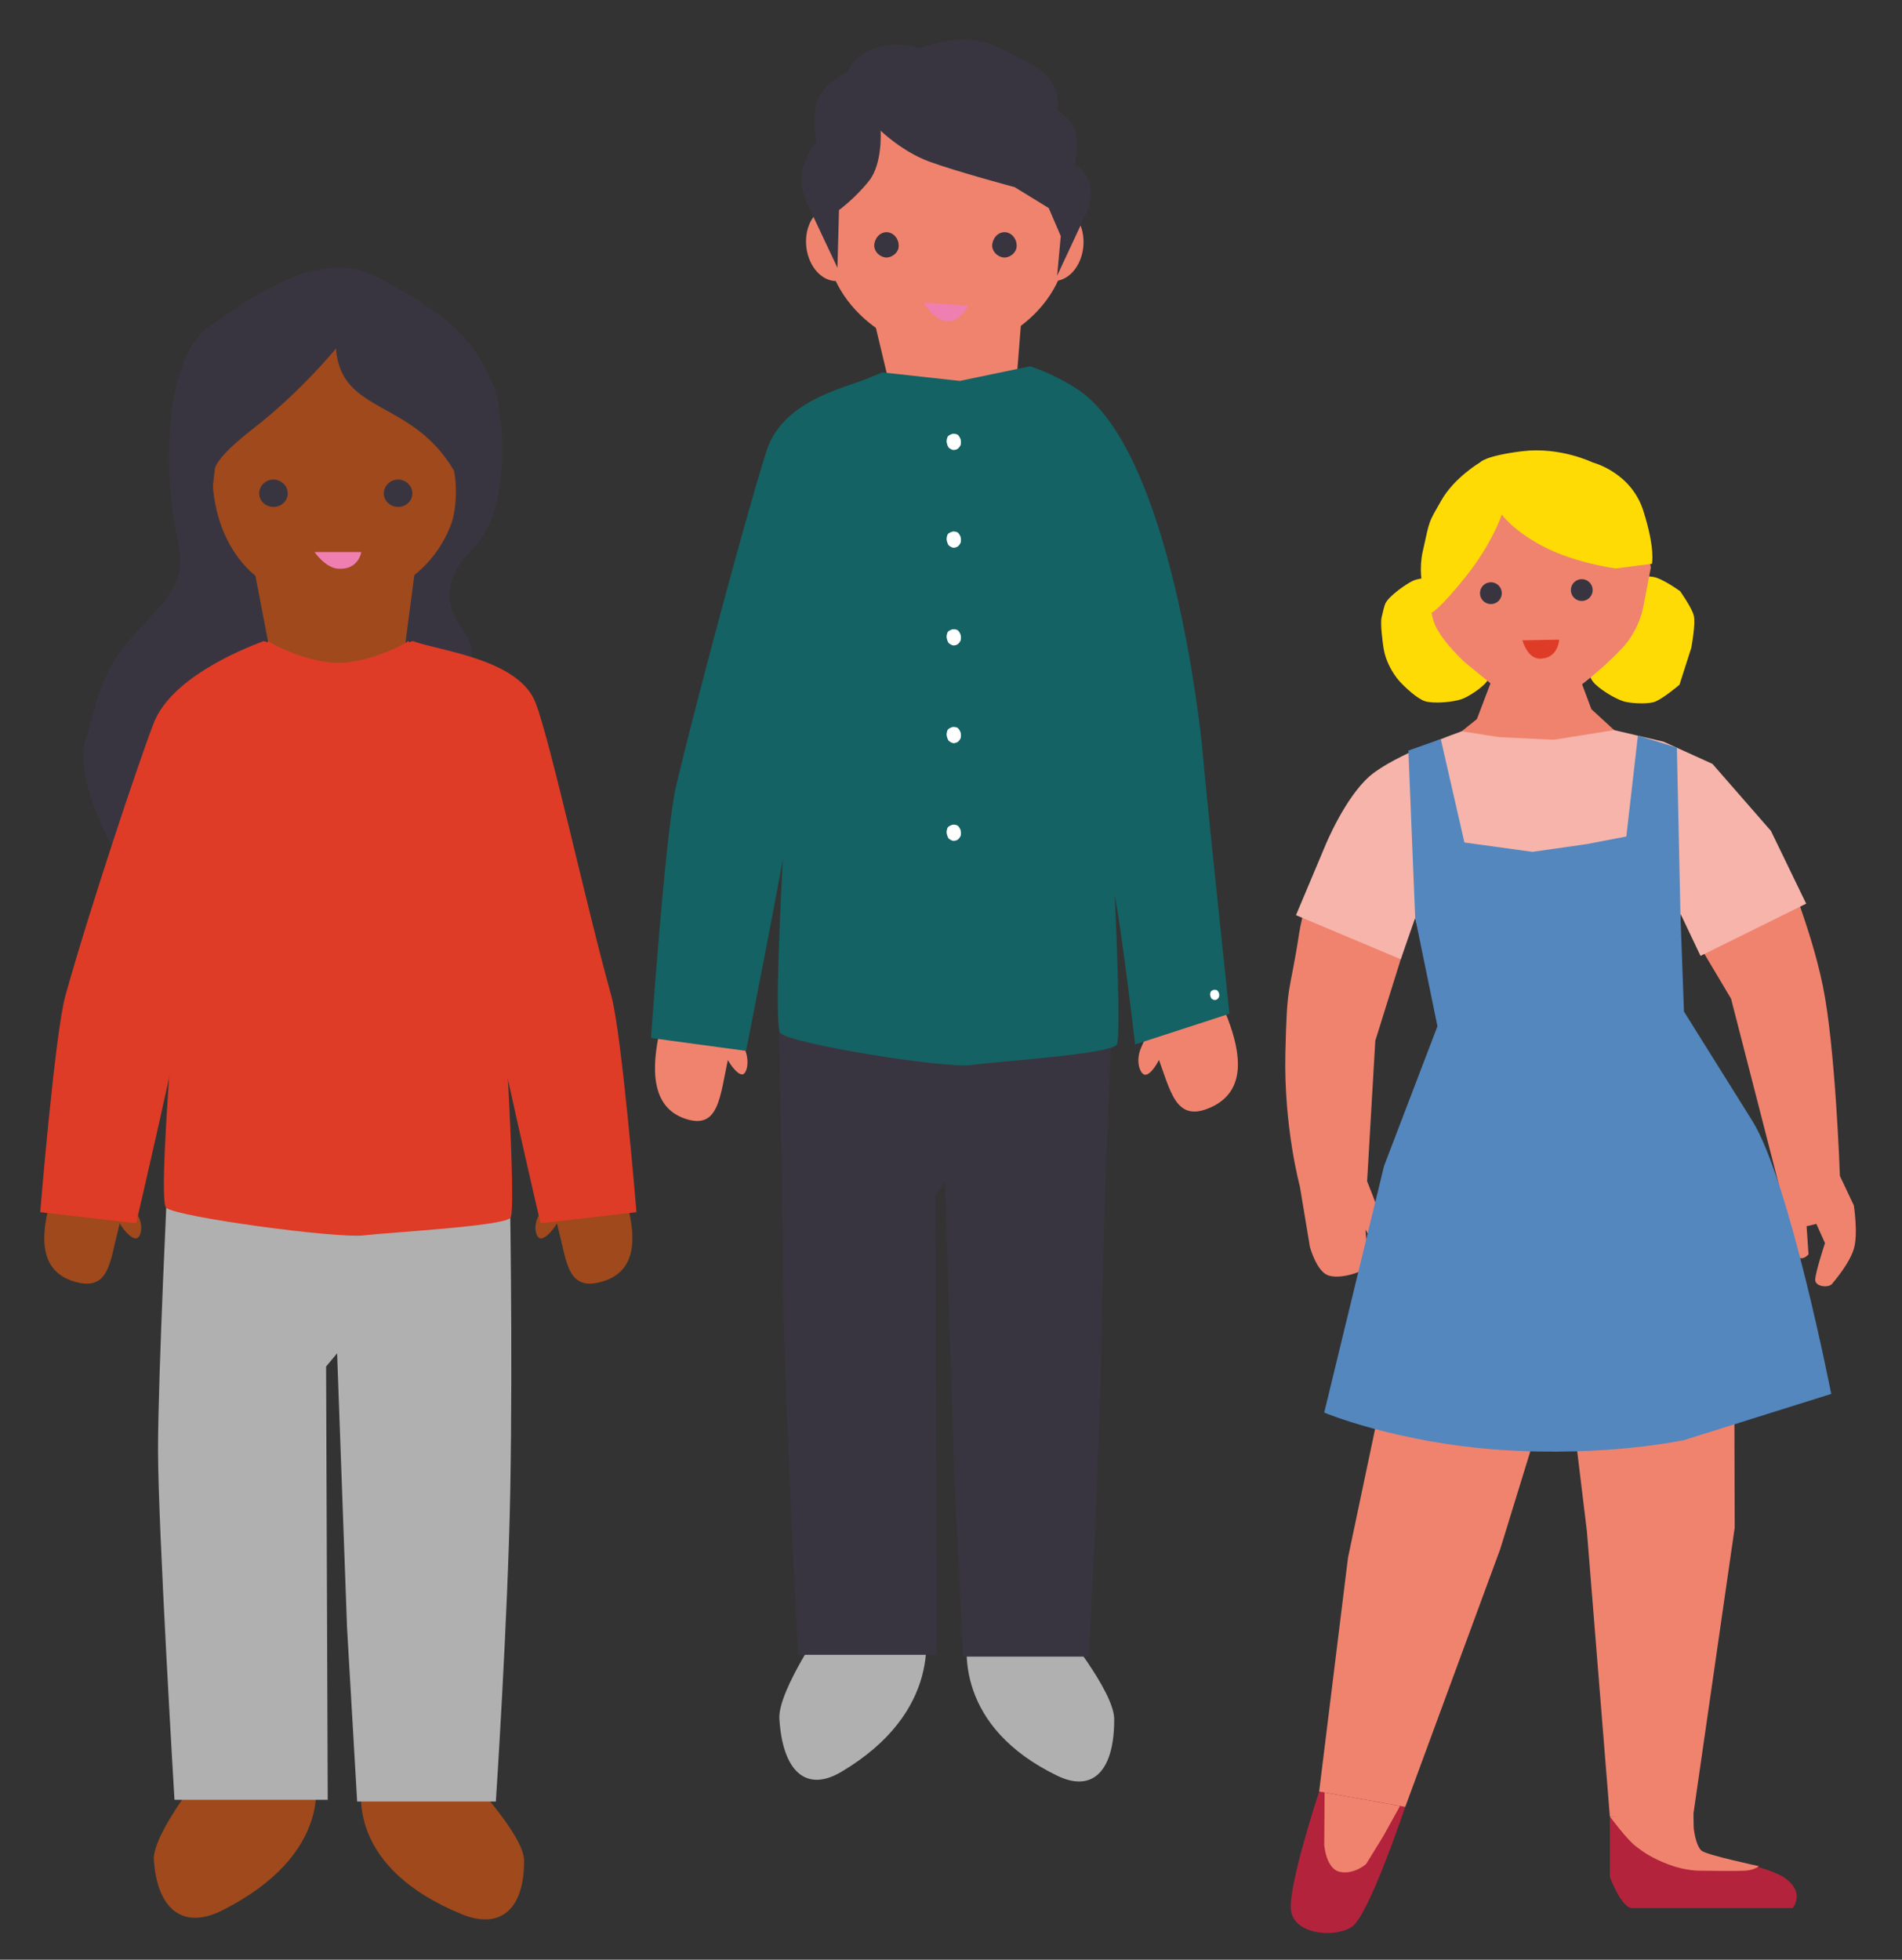 <svg version="1.1" id="image-connecting" xmlns="http://www.w3.org/2000/svg" x="0" y="0" viewBox="0 0 466.78 480.89" xml:space="preserve"><rect x="0" y="0" width="466.78" height="480.89" fill="#333333" stroke="none"/><style>.st0{fill:#ffdb05}.st1{fill:#f0836e}.st2{fill:#393540}.st3{fill:#de3c27}.st4{fill:#b3233c}.st7{fill:#9f491c}.st8{fill:#b0b0b0}.st9{fill:#ef7fb0}.st10{fill:#020203}.st11{fill:#146263}.st12{fill:#fff}</style><path class="st0" d="M339.09 151.41c-.41 1.51.23 6.13.46 7.67.42 2.81 2 5.95 3.89 8.07 1.33 1.49 4.38 4.32 6.28 4.92 2.14.67 6.82.23 8.94-.49 1.75-.59 4.96-2.75 6.12-4.2 1.3-1.62 2.62-7.24 2.62-7.24l-3.03-9.02s-2.55-5.31-4.13-6.69c-1.45-1.27-6.29-2.88-6.29-2.88s-5.31.03-7.32 1.03c-1.78.89-5.68 3.65-6.59 5.42-.4.8-.72 2.56-.95 3.41M394.52 144.22c-1.23.97-3.44 5.08-4.17 6.46-1.33 2.51-1.91 5.98-1.64 8.81.19 1.99.97 6.07 2.15 7.68 1.32 1.8 5.36 4.21 7.49 4.9 1.77.57 5.63.72 7.42.25 2.01-.53 6.4-4.29 6.4-4.29l2.9-9.06s1.09-5.78.63-7.84c-.41-1.88-3.36-6.04-3.36-6.04s-4.3-3.12-6.51-3.5c-1.96-.34-6.74-.43-8.52.47-.8.38-2.1 1.61-2.79 2.16"/><path class="st1" d="M402.71 127.8l-5.31-8.74-5.59-3.78-6.67-1.8h-7.3s-9.37.23-17.71 6.69c-8.35 6.47-9.59 19.79-9.59 19.79s-.12 8.93 1.5 13.07c1.62 4.14 7.33 9.4 7.33 9.4l6.42 5.26-3.34 8.78-8.45 6.76 7.05 4.43 15.31 1.97 22.83-7.67-8.64-7.93-2.28-6.12s5.31-4.02 9.81-8.82c4.5-4.81 5.27-10.47 5.27-10.47l1.8-9.38-2.44-11.44z"/><path class="st2" d="M368.56 145.66a2.671 2.671 0 11-5.34-.2c.06-1.47 1.3-2.62 2.77-2.57 1.47.06 2.62 1.3 2.57 2.77M390.86 144.9a2.671 2.671 0 11-2.57-2.77c1.47.06 2.62 1.3 2.57 2.77"/><path class="st3" d="M373.62 157.13l9.02-.16s-.19 4.7-4.79 4.66c-3.04-.03-4.23-4.5-4.23-4.5"/><path class="st0" d="M368.56 126.25s2.7 3.97 10.38 7.95c7.69 3.98 17.53 5.3 17.53 5.3l8.93-1.14s.91-3.59-2.12-13.06c-3.02-9.46-12.42-11.82-12.42-11.82s-7.97-3.89-17.24-2.76c-9.28 1.14-10.4 2.76-10.4 2.76s-6.3 3.68-9.52 9.36c-3.22 5.68-2.72 4.32-4.53 12.45-1.81 8.14 2.16 15.11 2.16 15.11s2.18-1.06 8.62-9.19c6.43-8.15 8.61-14.96 8.61-14.96"/><path class="st4" d="M395.08 445.75v14.84s2.8 7.64 5.49 7.64h39.39s3-3.53-1.5-7.08c-4.5-3.55-19.16-5.33-21.05-6.86-1.89-1.55-1.91-8.54-1.91-8.54h-20.42zM323.74 439.63s-7.42 22.46-6.95 28.81c.47 6.36 10.71 7.15 14.92 4.44 4.22-2.7 13.15-29.48 13.15-29.48l-21.12-3.77z"/><path class="st1" d="M325.08 439.87l-.09 12.81s.39 5.96 3.86 6.67c3.47.71 6.42-1.93 6.42-1.93l4.11-6.67 4.21-7.57-18.51-3.31zM395.08 445.75s4.08 5.52 6.22 7.19c2.36 1.83 4.24 3.08 8.28 4.62 4.04 1.54 7.46 1.49 7.46 1.49s8.95.15 11.26 0c2.31-.14 3.35-1.11 3.35-1.11s-12.4-2.65-13.94-3.71c-1.54-1.06-2.04-5.49-2.04-5.49l-.08-3.71-20.51.72z"/><path class="st1" d="M383.23 324.45l6.22 51.32 5.63 69.97h20.42l10.22-70.85-.13-49.29s.05-.84.13-2.32l-10.93 1.16h-31.56z"/><path class="st1" d="M342.99 324.45l-12.17 57.79-7.08 57.39 21.13 3.77 23.31-63.27 17.14-55.68-20.28 2.72z"/><g><path class="st1" d="M337.52 255.39l9.62-30.8s3.01-13.34 1.69-21.35c-1.32-8.01-2.88-17.54-2.88-17.54l-9.86 4.81s-7.88 12-13.09 24.67c-1.93 4.71-3.5 9.5-4.16 13.8-2.45 15.91-2.98 11.31-3.39 29.5-.41 18.18 3.59 32.8 3.59 32.8h-.01l2.45 14.74s1.57 5.73 4.3 6.88c2.73 1.15 8.45-.63 9.32-1.85.85-1.23 0-9.31 0-9.31s1.8 3.29 2.93 3.79l1.08-6.31c-1.47-4.03-3.6-9.34-3.6-9.34l2.01-34.49zM454.96 295.8l-3.43-7.25h.01s-1.07-31.29-4.16-46.49c-3.1-15.22-10.38-31.87-10.38-31.87s-9.63-16.49-17.48-21.85c-2.24-1.52-5.44-2.92-8.86-4.15 0 0-1.25 9.68-1.38 19.31-.13 9.62 3.13 20.71 3.13 20.71l12.42 20.87 11.83 46.01.49 3.81.19 7.46s2.7 5.48 4 6.21c1.3.72 2.5-.77 2.5-.77l-.48-6.89 2.4-.58 2.12 4.72s-2.35 7.12-2.4 8.95c-.06 1.83 3.32 2.06 4.13 1.06s4.24-5 5.34-8.57c1.11-3.57.01-10.69.01-10.69"/><path d="M318.05 224.58l25.72 10.81 3.54-10.16 4.87 19.71 27.78 1.34 21.89-1.25 10.7-2.14-.14-18.68 4.92 10.36 25.93-12.82-8.64-17.85-14.36-16.45-12-5.45-12.13-2.84-14.78 2.37-13.41-.64-9.19-1.44s-16.59 5.74-22.65 11.05c-6.07 5.31-10.81 16.88-10.81 16.88l-7.24 17.2z" fill="#f6b4ab"/><path d="M345.64 184.18l1.67 41.04 5.46 26.62-13.11 34.3-14.68 60.5s17.74 7.45 43.58 9.17c25.84 1.72 44.8-2.44 44.8-2.44l36.05-11.31s-10.25-52.43-19.4-67.07l-16.74-26.77-.87-24.03-.87-40.72-9.56-2.95-2.84 24.75-9.83 1.89-13.22 1.88-16.69-2.3-5.8-25.37-7.95 2.81z" fill="#5387be"/><path class="st2" d="M82.44 85.54s-8.66 10.63-20.2 19.55c-10.11 7.82-9.53 10.25-9.53 10.25s-.36 22.06 18.6 31.41c0 0 2.59 8.15-6.07 15.38l-14.56 4.3 6.76 23.75s-3.59 12.17-3.17 13.87c.41 1.7-24.42 8.09-24.42 8.09s-12.13-20.33-8.83-30.53c3.3-10.2 2.89-16.15 12.78-26.78 9.89-10.63 11.95-13.23 9.48-24.28-2.47-11.05-4.11-42.03 8.25-50.53 12.37-8.5 27.62-19.13 41.23-11.9 13.6 7.23 22.79 13.24 27.61 25.08 4.84 11.86 3.71 33.58-4.12 41.23-7.83 7.65-6.94 14.02-3.13 19.49 9.13 13.1-7.59 8.56-7.59 8.56l-5.88 1.21s-7.81-1.02-7.81-12.5 20.59-15.56 19.46-35.89c-1.12-20.23-27.62-13.6-28.86-29.76"/></g><path class="st7" d="M62.5 140.33l5.98 31.16H97.7l4.61-35.16-20.72 7.21z"/><g><path class="st7" d="M50.96 433.25s-13.69 16.61-13.2 23.24c.87 12.17 7.22 17.15 16.86 12.27 27.18-13.78 23.99-32.48 21.31-38.4-2.67-5.93-7.61-13.7-7.61-13.7l-17.36 16.59zM114.05 435.01s14.52 15.05 14.57 21.52c.07 11.86-5.69 17.17-15.4 13.17-27.39-11.29-25.72-29.66-23.58-35.61 2.14-5.95 6.33-13.85 6.33-13.85l18.08 14.77z"/><path class="st8" d="M101.33 283.16l-60.03 2.37s-2.52 51.65-2.52 70.3c0 18.66 4.04 85.83 4.04 85.83h37.61l-.4-106.32 2.7-3.25 2.44 67.36 2.48 42.64h34.04s2.96-44.91 3.54-76.27c.65-35.73-.14-76.36-.14-76.36l-23.76-6.3z"/><path class="st7" d="M29.02 301.75c-2.11 8.04-2.23 15.23-10.72 12.76-8.5-2.46-8.33-10.72-6.22-18.76 2.11-8.04 10.05-11.33 13.85-10.35 3.82 1 5.2 8.31 3.09 16.35"/><path class="st7" d="M29.24 299.99c-1.55-2.65-3.26-4.64-1.13-5.76 2.12-1.13 4.07 1.17 5.62 3.81 1.54 2.65.91 5.22-.02 5.76-.92.55-2.93-1.16-4.47-3.81"/><path class="st3" d="M100.24 157.29s16.06 43.94 11.66 42.14c-4.41-1.8-53.57-2.64-55.62 1.8-2.05 4.44-10.52 37.95-10.86 43.41-.34 5.46-12.01 55.55-12.01 55.55l-23.54-2.73s3.62-44 6.2-53.21c6.02-21.52 17.96-57.25 21.65-66.79 4.15-10.71 20.43-17.71 26.92-20.1.88-.32 9.7 5.21 18.27 5.3 9.28.09 17.33-5.37 17.33-5.37"/><path class="st3" d="M46.32 206.85s-8.31 87.29-5.53 89.55c2.78 2.27 41.7 7.55 48.51 6.76 6.81-.8 33.8-2.23 35.95-4.27 2.16-2.04-4.08-93.82-5.81-100.22-1.73-6.39-35.24-25.82-35.24-25.82l-37.88 25.82v8.18z"/><path class="st7" d="M113.11 115.34c0 18.31-11.91 32.27-31.52 32.27-19.09 0-29.54-13.96-29.54-32.27 0-18.31 13.67-33.99 30.53-33.99 16.87 0 30.53 15.68 30.53 33.99"/><path class="st9" d="M88.67 135.46s-.64 4.49-5.74 4.09c-3.15-.25-5.74-4.09-5.74-4.09h11.48z"/><path class="st2" d="M63.6 121.08c0 1.83 1.57 3.32 3.51 3.32 1.94 0 3.5-1.48 3.5-3.32 0-1.83-1.57-3.4-3.5-3.4-1.94 0-3.51 1.57-3.51 3.4M94.19 121.08c0 1.83 1.57 3.32 3.51 3.32 1.94 0 3.5-1.48 3.5-3.32 0-1.83-1.57-3.4-3.5-3.4-1.94 0-3.51 1.57-3.51 3.4"/><path class="st2" d="M111.3 115.3c.54.91 1.45 9.91-1.36 15.25 7.91 1.58 3.55-10.69 4.66-10.43 2.21.5 4.42 2.17 5.8 4.06 1.2-9.51 4.24-23.69-.03-30.98-6.48-11.05-14.02-17.85-27.63-25.08-13.6-7.22-28.85 3.4-41.22 11.9-9.92 6.82-8.97 27.31-6.92 40.85.82-.51 1.71-.94 2.67-1.25 1.9-.61 2.93 4.94 4.79 5.53-.36-2.63.65-9.81.65-9.81s-.59-2.42 9.53-10.24c11.54-8.93 20.2-19.56 20.2-19.56 1.24 16.16 18.52 12.33 28.86 29.76"/><path class="st7" d="M137.05 301.75c2.11 8.04 2.23 15.23 10.72 12.76 8.5-2.46 8.33-10.72 6.22-18.76-2.11-8.04-10.05-11.33-13.85-10.35-3.82 1-5.2 8.31-3.09 16.35"/><path class="st7" d="M136.83 299.99c1.55-2.65 3.26-4.64 1.13-5.76-2.12-1.13-4.07 1.17-5.62 3.81-1.54 2.65-.91 5.22.02 5.76.92.55 2.92-1.16 4.47-3.81"/><path class="st3" d="M65.83 157.29s-16.06 43.94-11.66 42.14c4.41-1.8 53.57-2.64 55.62 1.8 2.05 4.44 10.52 37.95 10.86 43.41.34 5.46 12.01 55.55 12.01 55.55l23.54-2.73s-3.62-44-6.2-53.21c-6.02-21.52-14.88-62.27-18.57-71.82-4.14-10.71-23.51-12.69-30-15.07-.88-.32-9.7 5.21-18.27 5.3-9.28.09-17.33-5.37-17.33-5.37"/><path class="st1" d="M262.08 57.65c0 18.38-17.5 28.77-29.59 28.91-11.76.14-29.92-10.53-29.92-28.91 0-18.38 13.32-33.28 29.76-33.28 16.42 0 29.75 14.9 29.75 33.28"/><path class="st1" d="M211.68 59.06c.55 5.04-2.1 9.47-5.91 9.88-3.81.41-7.35-3.34-7.89-8.38-.55-5.04 2.1-9.47 5.91-9.88 3.8-.42 7.33 3.34 7.89 8.38M265.88 60.35c-.4 5.05-3.83 8.9-7.66 8.6-3.82-.31-6.59-4.65-6.19-9.71.41-5.06 3.83-8.91 7.66-8.6 3.82.31 6.59 4.66 6.19 9.71"/><path class="st10" d="M219.83 60.09c0 1.3-1.02 2.35-2.27 2.35-1.26 0-2.27-1.05-2.27-2.35s1.02-2.35 2.27-2.35 2.27 1.05 2.27 2.35M248.79 60.09c0 1.3-1.02 2.35-2.27 2.35-1.26 0-2.27-1.05-2.27-2.35s1.02-2.35 2.27-2.35 2.27 1.05 2.27 2.35"/></g><path class="st1" d="M214.58 78.87l5.6 23.42 28.48 1.31 1.95-24.73"/><g><path class="st2" d="M220.54 60.28c0 1.61-1.75 2.52-2.96 2.54-1.18.01-2.99-.93-2.99-2.54 0-1.61 1.33-2.92 2.98-2.92 1.64 0 2.97 1.31 2.97 2.92M249.49 60.28c0 1.61-1.75 2.52-2.96 2.54-1.18.01-2.99-.93-2.99-2.54 0-1.61 1.33-2.92 2.98-2.92s2.97 1.31 2.97 2.92"/><path class="st2" d="M220.54 60.31c0 1.84-1.75 2.88-2.96 2.89-1.18.02-2.99-1.05-2.99-2.89s1.33-3.33 2.98-3.33c1.64 0 2.97 1.49 2.97 3.33M249.49 60.31c0 1.84-1.75 2.88-2.96 2.89-1.18.02-2.99-1.05-2.99-2.89s1.33-3.33 2.98-3.33 2.97 1.49 2.97 3.33"/><path class="st9" d="M237.63 75.01l-10.92-.74c-.01-.01 5.69 9.84 10.92.74"/><path class="st2" d="M200.48 34.81s-1.31-5.01.04-9.72c1.34-4.7 7.35-7.36 7.35-7.36s1.83-4.5 7.43-6.08c5.6-1.57 10.3.17 10.3.17s7.82-2.84 13.45-1.96c5.62.89 11.18 4.42 11.18 4.42s4.95 2.07 7.41 5.21 1.94 7.68 1.94 7.68 2.76 1.5 4.11 4.41c1.34 2.91.08 8.88.08 8.88s2.38.75 3.5 4.33c1.12 3.59-.54 7.24-.54 7.24l-7.3 15.64.9-9.73-2.96-6.89-8.37-5.13s-14.21-3.8-20.93-6.26c-6.72-2.47-11.95-7.6-11.95-7.6s.53 8.04-2.83 12.3c-3.36 4.25-7.39 7.2-7.39 7.2l-.38 14.16-7.25-15.39s-2.68-5.07-1.11-9.55 3.32-5.97 3.32-5.97"/><path class="st8" d="M203.21 397.15s-12.37 17.59-11.94 24.62c.79 12.9 6.53 18.19 15.24 13.01 24.58-14.6 21.7-34.41 19.28-40.7-2.42-6.28-6.88-14.51-6.88-14.51l-15.7 17.58zM260.27 399.01s13.13 15.95 13.17 22.8c.07 12.58-5.14 18.2-13.93 13.96-24.77-11.96-23.26-31.43-21.32-37.73 1.93-6.31 5.73-14.68 5.73-14.68l16.35 15.65z"/><path class="st2" d="M248.77 238.1l-57.88 2.68s1.32 54.56 1.32 74.33c0 19.77 3.65 90.96 3.65 90.96h34l-.35-112.67 2.44-3.44 2.21 71.37 2.25 45.19h30.77s2.68-47.59 3.2-80.83c.59-37.86 3.09-87.81 3.09-87.81l-24.7.22z"/><path class="st1" d="M178.73 259.69c-2.09 9.33-2.2 17.68-10.62 14.82-8.41-2.86-8.26-12.45-6.16-21.78 2.09-9.33 9.95-13.15 13.73-12.01 3.77 1.15 5.14 9.64 3.05 18.97"/><path class="st1" d="M178.07 259.11c-1.53-3.07-3.22-5.38-1.12-6.68 2.1-1.31 4.03 1.36 5.57 4.43 1.53 3.06.9 6.07-.02 6.68-.91.62-2.89-1.36-4.43-4.43M284 258.97c3.33 8.68 4.4 16.71 13.15 12.77 8.74-3.94 7.45-13.15 4.13-21.85-3.33-8.68-12.25-11.26-16.17-9.62-3.94 1.64-4.43 10.01-1.11 18.7"/><path class="st1" d="M285.03 258.78c1.3-3.17 2.85-5.64.44-6.59s-4.2 1.88-5.49 5.05-.27 5.97.79 6.44c1.06.47 2.96-1.72 4.26-4.9"/><path class="st11" d="M252.81 89.89s5.52 1.69 11.43 5.51c22.76 14.69 30.22 81.26 30.95 89.61 1.05 12.05 6.54 63.76 6.54 63.76l-23.16 7.53s-3.65-31.29-5.34-38.07c-1.69-6.79-8.04-75.2-12.4-77.29-4.36-2.09-53.07-3.06-55.09 2.08-2.03 5.15-10.42 44.05-10.76 50.39-.34 6.33-11.89 64.47-11.89 64.47l-23.32-3.16s3.59-51.08 6.14-61.77c5.97-24.98 18.59-71.32 22.25-82.4 4.11-12.42 19.04-15.21 25.48-17.97a69 69 0 012.94-1.2l18.99 2.09 17.24-3.58z"/><path class="st11" d="M195.86 149.55s-7.09 101.35-4.34 103.98c2.74 2.63 40.17 8.73 46.92 7.81 6.75-.93 33.47-2.59 35.61-4.96 2.14-2.37-4.04-108.9-5.76-116.32-1.72-7.42-34.9-29.98-34.9-29.98l-37.52 29.98v9.49z"/><path class="st12" d="M233.87 106.45c.3-.04.96.06 1.21.27.24.19.59.79.68 1.11.09.32.1 1.04 0 1.35-.09.28-.46.75-.68.92-.25.21-.91.39-1.21.32-.29-.07-.9-.38-1.09-.63-.2-.25-.43-1.01-.47-1.35-.04-.34.11-1.07.3-1.33.23-.32.92-.61 1.26-.66M233.87 130.43c.3-.04.96.06 1.21.27.24.2.59.79.68 1.11.09.32.1 1.04 0 1.35-.09.28-.46.75-.68.92-.25.21-.91.39-1.21.32-.29-.07-.9-.38-1.09-.63-.2-.25-.43-1.01-.47-1.35s.11-1.07.3-1.34c.23-.31.92-.6 1.26-.65M233.87 154.41c.3-.04.96.06 1.21.27.24.2.59.79.68 1.11.09.32.1 1.04 0 1.35-.09.28-.46.75-.68.92-.25.21-.91.39-1.21.32-.29-.07-.9-.38-1.09-.63-.2-.25-.43-1.01-.47-1.35-.04-.34.11-1.07.3-1.34.23-.31.92-.6 1.26-.65M233.87 178.39c.3-.04.96.06 1.21.27.24.2.59.79.68 1.11.09.32.1 1.04 0 1.35-.09.28-.46.75-.68.92-.25.21-.91.39-1.21.32-.29-.07-.9-.38-1.09-.63-.2-.25-.43-1.01-.47-1.35-.04-.34.11-1.07.3-1.33.23-.32.92-.61 1.26-.66M233.87 202.37c.3-.04.96.06 1.21.27.24.2.59.79.68 1.11.09.32.1 1.04 0 1.35-.09.28-.46.75-.68.92-.25.21-.91.39-1.21.32-.29-.07-.9-.38-1.09-.63-.2-.25-.43-1.01-.47-1.35-.04-.34.11-1.07.3-1.33.23-.32.92-.61 1.26-.66M297.97 242.88c.19-.03.61.04.77.17.15.13.37.5.43.71.06.2.06.65 0 .85-.06.18-.29.48-.43.59-.16.13-.58.25-.77.2-.18-.05-.57-.24-.69-.4-.13-.16-.28-.64-.3-.86-.03-.21.07-.68.19-.85.14-.19.58-.38.8-.41"/></g></svg>
